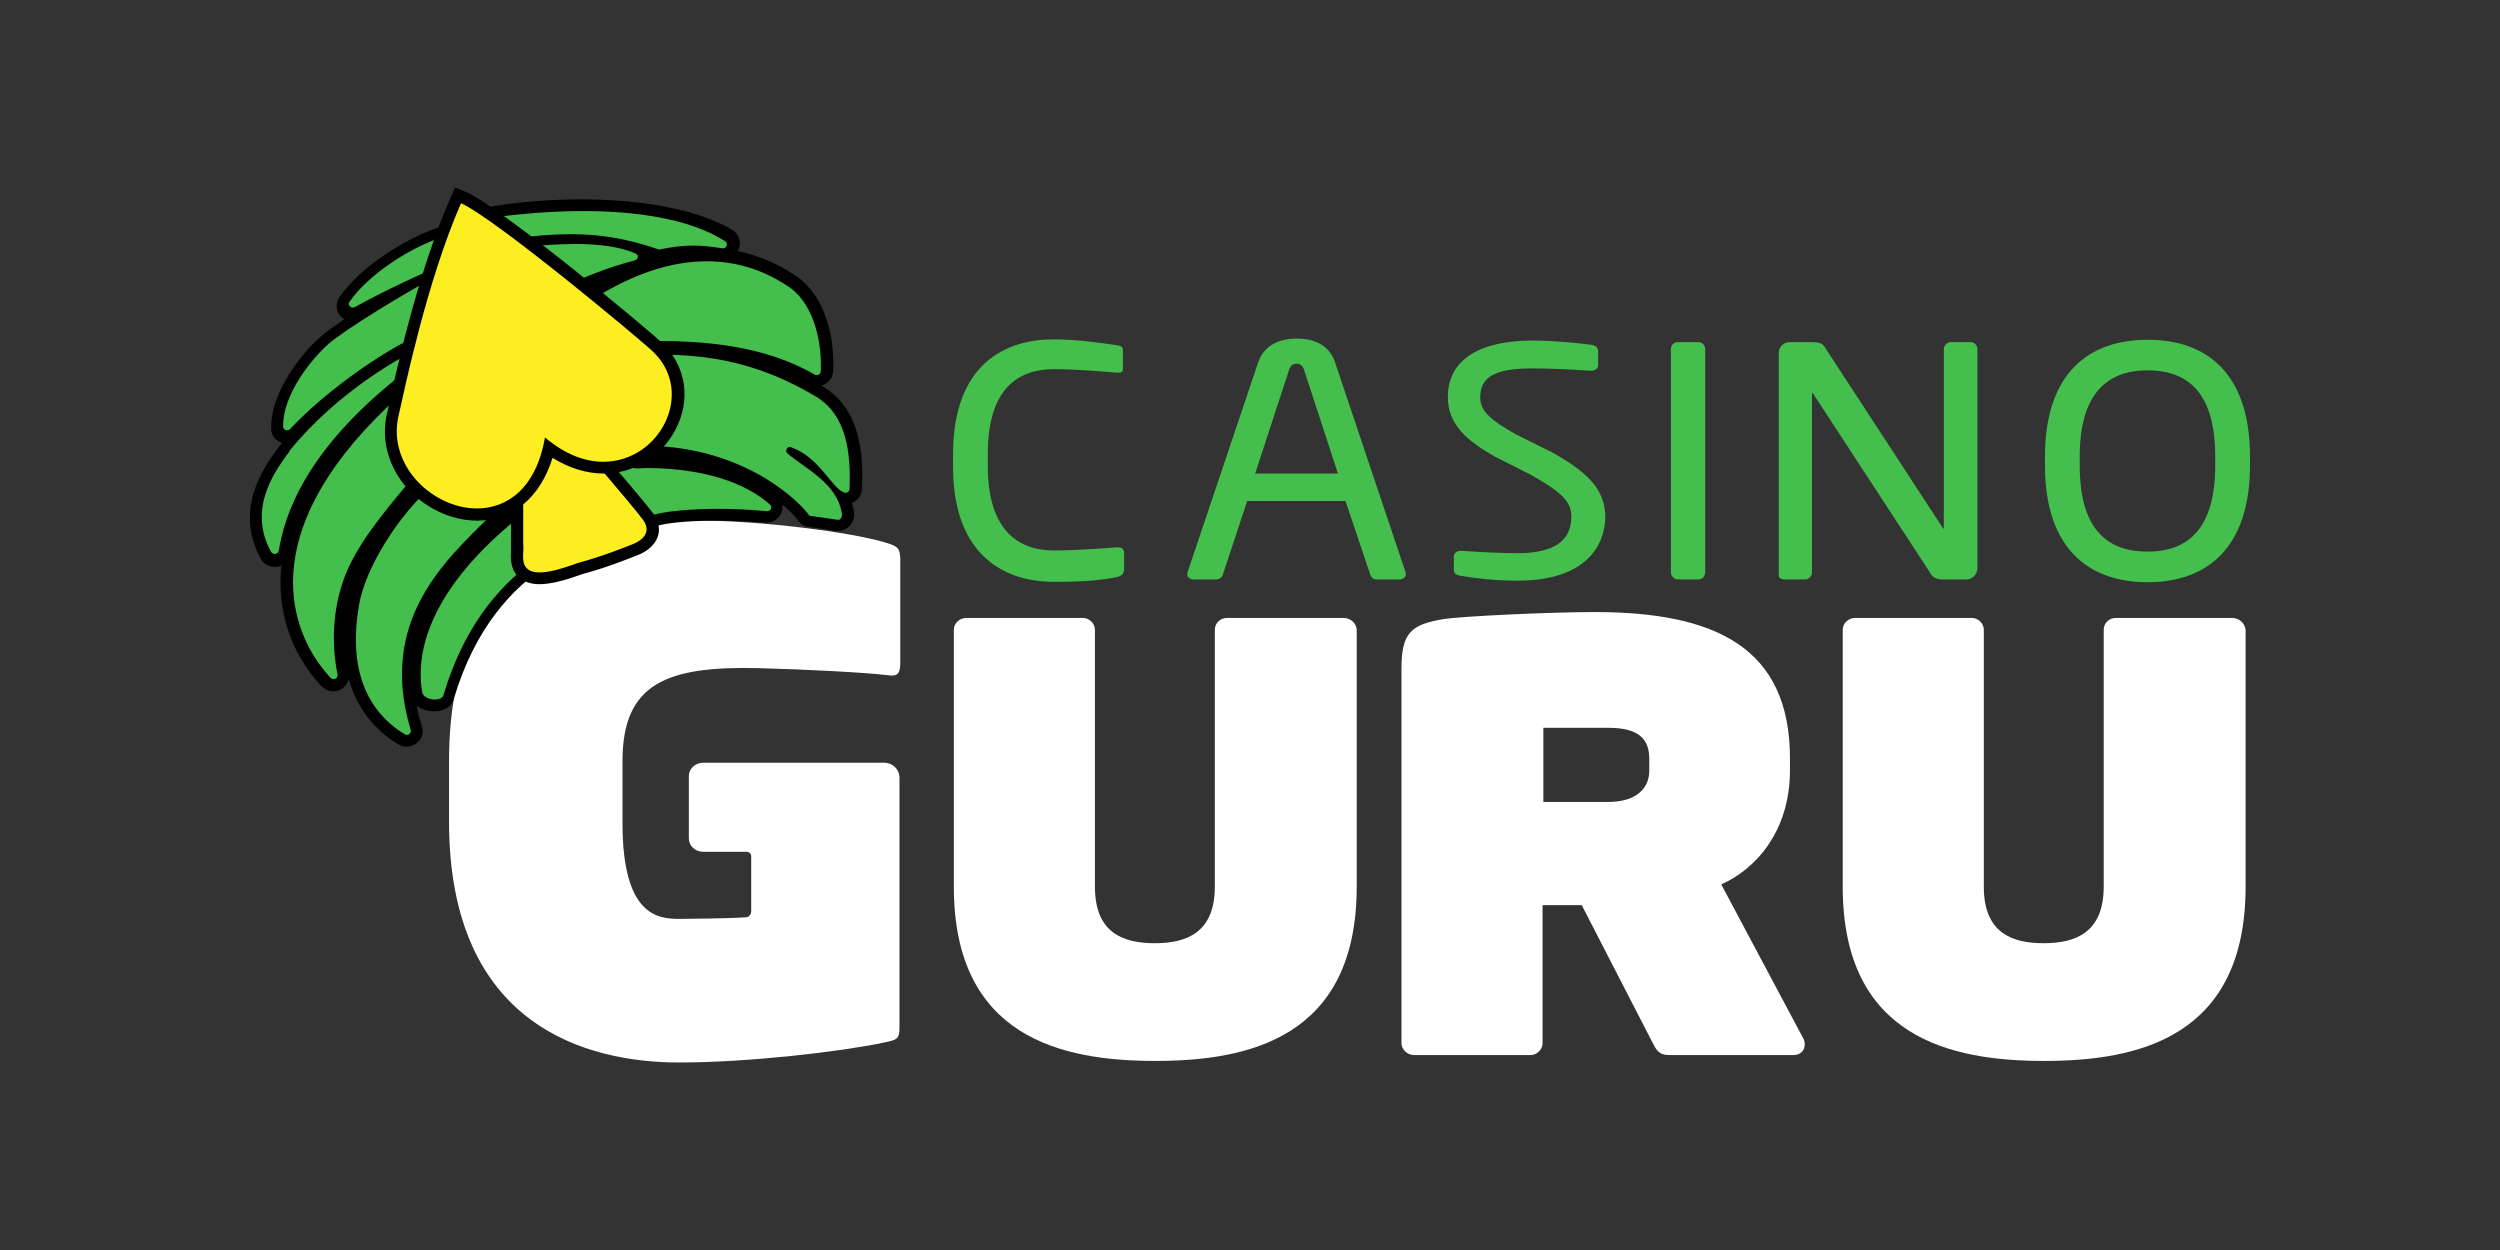<?xml version="1.0" encoding="UTF-8"?> <svg xmlns="http://www.w3.org/2000/svg" width="200" height="100" viewBox="0 0 200 100" fill="none"><rect x="0" y="0" width="200" height="100" fill="#333333" stroke="none"/><g clip-path="url(#clip0_10212_13613)"><path d="M89.321 46.17C88.042 46.422 86.859 46.547 84.269 46.547C80.528 46.547 76.243 44.569 76.243 37.35V36.345C76.243 29.031 80.528 27.148 84.269 27.148C86.187 27.148 88.042 27.43 89.353 27.619C89.64 27.65 89.832 27.744 89.832 27.995V29.502C89.832 29.691 89.768 29.816 89.481 29.816C89.449 29.816 89.417 29.816 89.385 29.816C88.297 29.722 86.059 29.534 84.301 29.534C81.327 29.534 79.025 31.229 79.025 36.282V37.287C79.025 42.278 81.327 44.036 84.301 44.036C86.027 44.036 88.202 43.879 89.321 43.785C89.353 43.785 89.417 43.785 89.449 43.785C89.768 43.785 89.928 43.942 89.928 44.256V45.48C89.928 45.951 89.672 46.108 89.321 46.17Z" fill="#44BE4C"></path><path d="M111.926 46.359H110.135C109.848 46.359 109.688 46.17 109.624 45.982L107.641 40.081H99.776L97.825 45.982C97.761 46.202 97.537 46.359 97.282 46.359H95.491C95.203 46.359 94.98 46.17 94.98 45.951C94.98 45.888 94.98 45.825 95.011 45.762L100.639 29.031C101.151 27.462 102.589 27.085 103.74 27.085C104.86 27.085 106.298 27.43 106.81 29L112.438 45.762C112.469 45.825 112.469 45.888 112.469 45.951C112.438 46.17 112.278 46.359 111.926 46.359ZM104.316 29.565C104.22 29.282 104.028 29.094 103.74 29.094C103.421 29.094 103.229 29.282 103.133 29.565L100.415 37.883H107.034L104.316 29.565Z" fill="#44BE4C"></path><path d="M135.875 46.359H134.213C133.925 46.359 133.669 46.076 133.669 45.762V27.933C133.669 27.65 133.893 27.368 134.213 27.368H135.875C136.163 27.368 136.419 27.619 136.419 27.933V45.762C136.419 46.076 136.195 46.359 135.875 46.359Z" fill="#44BE4C"></path><path d="M157.298 46.359H155.411C154.932 46.359 154.58 46.17 154.452 45.888L145.084 31.543C145.052 31.48 145.02 31.448 144.988 31.448C144.956 31.448 144.956 31.48 144.956 31.543V45.794C144.956 46.076 144.7 46.359 144.412 46.359H142.845C142.558 46.359 142.302 46.296 142.302 46.013V28.215C142.302 27.744 142.685 27.368 143.197 27.368H144.86C145.723 27.368 145.851 27.525 146.107 27.964L155.411 42.215L155.475 42.309C155.507 42.309 155.507 42.247 155.507 42.215V27.933C155.507 27.65 155.763 27.368 156.051 27.368H157.649C157.969 27.368 158.193 27.65 158.193 27.933V45.48C158.161 45.982 157.777 46.359 157.298 46.359Z" fill="#44BE4C"></path><path d="M171.814 46.578C167.05 46.578 163.597 43.847 163.597 37.224V36.534C163.597 29.91 167.05 27.179 171.814 27.179C176.578 27.179 180 29.91 180 36.534V37.224C180 43.816 176.578 46.578 171.814 46.578ZM177.218 36.534C177.218 31.543 175.139 29.628 171.814 29.628C168.521 29.628 166.378 31.543 166.378 36.534V37.224C166.378 42.215 168.457 44.13 171.814 44.13C175.107 44.13 177.218 42.215 177.218 37.224V36.534Z" fill="#44BE4C"></path><path d="M70.743 43.377C68.185 42.623 61.183 41.619 54.916 41.619C47.21 41.619 35.923 44.224 35.923 60.892V65.727C35.923 82.112 46.986 85 54.34 85C59.776 85 67.194 84.153 70.743 83.399C71.798 83.179 71.958 83.117 71.958 82.144V62.211C71.958 61.552 71.415 61.018 70.743 61.018H66.714H61.247H56.259C55.619 61.018 55.108 61.489 55.108 62.085V67.076C55.108 67.673 55.619 68.144 56.259 68.144H59.744C59.936 68.144 60.096 68.3 60.096 68.489V72.915C60.096 73.166 59.904 73.386 59.648 73.386C58.305 73.48 54.82 73.511 54.372 73.511C52.645 73.511 49.8 73.291 49.8 65.852V60.892C49.8 54.646 53.349 53.265 60.767 53.453C64.348 53.547 69.272 53.798 71.031 54.018C71.83 54.144 72.022 53.861 72.022 52.982V44.632C71.958 43.879 71.926 43.722 70.743 43.377Z" fill="white"></path><path d="M107.482 49.435H98.145C97.634 49.435 97.186 49.843 97.186 50.377V70.937C97.186 74.641 94.884 75.457 92.39 75.457C89.896 75.457 87.594 74.673 87.594 70.937V50.377C87.594 49.874 87.146 49.435 86.634 49.435H77.298C76.786 49.435 76.307 49.843 76.307 50.377V70.937C76.307 83.022 84.972 84.874 92.422 84.874C99.84 84.874 108.537 83.054 108.537 70.937V50.377C108.505 49.843 108.025 49.435 107.482 49.435Z" fill="white"></path><path d="M178.593 49.435H169.256C168.745 49.435 168.297 49.843 168.297 50.377V70.937C168.297 74.641 165.995 75.457 163.501 75.457C161.007 75.457 158.705 74.673 158.705 70.937V50.377C158.705 49.874 158.257 49.435 157.746 49.435H148.409C147.898 49.435 147.418 49.843 147.418 50.377V70.937C147.418 83.022 156.083 84.874 163.533 84.874C170.951 84.874 179.648 83.054 179.648 70.937V50.377C179.584 49.843 179.105 49.435 178.593 49.435Z" fill="white"></path><path d="M137.698 70.749C140.288 69.619 143.197 66.668 143.197 61.614V60.673C143.197 51.789 137.218 48.964 127.562 48.964C124.268 48.964 117.106 49.278 115.475 49.529C112.886 49.969 112.118 50.596 112.118 53.516V83.462C112.118 83.964 112.598 84.404 113.109 84.404H122.446C122.957 84.404 123.405 83.964 123.405 83.462V72.412H126.539L132.23 83.462C132.486 83.933 132.678 84.404 133.509 84.404H143.517C143.965 84.404 144.38 84.09 144.38 83.556C144.38 83.399 144.348 83.211 144.252 83.054L137.698 70.749ZM131.942 61.677C131.942 62.964 131.015 64.157 128.649 64.157H123.469V58.224H128.649C131.079 58.224 131.942 59.103 131.942 60.704V61.677Z" fill="white"></path><path d="M124.109 36.157L121.327 34.776C119.312 33.646 118.417 32.924 118.417 31.794C118.417 30.13 119.632 29.471 122.606 29.471C123.789 29.471 125.356 29.534 127.242 29.659H127.306C127.626 29.659 127.85 29.471 127.85 29.188V28.09C127.85 27.901 127.754 27.682 127.338 27.587C126.411 27.462 124.332 27.242 122.638 27.242C118.257 27.242 115.827 28.843 115.827 31.762C115.827 33.96 117.33 35.247 119.6 36.534L122.51 38.009C124.876 39.359 125.707 40.081 125.707 41.336C125.707 43.282 124.3 44.256 121.391 44.256C120.176 44.256 118.225 44.161 116.946 44.067H116.85C116.531 44.067 116.307 44.256 116.307 44.538V45.543C116.307 45.856 116.403 45.982 116.882 46.076H116.914C118.129 46.264 119.504 46.453 121.391 46.453C127.914 46.453 128.425 42.529 128.425 41.336C128.393 39.296 127.242 37.883 124.109 36.157Z" fill="#44BE4C"></path><path d="M32.534 59.323C32.374 59.323 32.246 59.291 32.118 59.197C28.697 57.094 27.322 53.359 28.217 48.336C28.761 45.26 31.511 40.897 34.452 38.354C35.667 37.318 36.754 36.471 37.745 35.812C37.618 35.592 37.49 35.309 37.394 35.09C37.234 35.372 37.01 35.623 36.786 35.843C35.699 36.848 35.219 37.067 34.836 37.067C34.804 37.067 34.772 37.067 34.74 37.067C34.676 37.13 34.452 37.318 33.877 38.04L33.781 38.135C31.638 40.646 29.624 43.031 28.473 45.386C26.81 48.776 27.13 52.197 27.482 53.955C27.514 54.175 27.482 54.426 27.322 54.583C27.162 54.771 26.938 54.865 26.714 54.865C26.491 54.865 26.299 54.771 26.139 54.614C21.854 50.031 20.767 41.744 30.711 32.265L30.775 32.233C32.214 31.072 34.132 29.722 35.219 29C35.188 28.906 35.188 28.78 35.188 28.686C34.58 29.094 33.813 29.596 32.853 30.256C27.034 34.744 23.677 39.484 22.877 44.287C22.813 44.664 22.494 44.946 22.11 44.946C21.822 44.946 21.566 44.789 21.407 44.538C19.36 40.897 21.694 37.664 22.686 36.282C22.75 36.188 22.845 36.063 22.877 36L22.909 35.969C26.682 31.291 32.15 28.121 34.068 27.399C34.42 27.274 34.772 27.148 35.092 27.085C35.092 27.022 35.092 26.96 35.092 26.897C31.926 27.964 26.618 31.668 23.677 34.839C23.517 34.995 23.325 35.09 23.101 35.09C22.686 35.09 22.334 34.776 22.302 34.336C22.206 31.511 24.732 28.529 26.075 27.336C26.906 26.614 29.208 25.108 31.638 23.664C30.615 24.166 29.56 24.7 28.729 25.17C28.601 25.233 28.473 25.265 28.345 25.265C28.057 25.265 27.77 25.108 27.642 24.857C27.514 24.605 27.514 24.291 27.706 24.072C29.4 21.686 32.789 19.583 35.283 18.735C35.507 18.673 35.763 18.61 36.019 18.61C36.498 18.61 37.042 18.735 37.586 19.018L38.097 18.955C38.065 18.924 38.065 18.924 38.033 18.892C37.809 18.61 37.714 18.233 37.778 17.888C37.841 17.605 38.033 17.354 38.321 17.291C39.536 16.946 42.925 16.444 46.73 16.444C50.279 16.444 55.172 16.883 58.433 18.955C58.721 19.143 58.849 19.489 58.753 19.834C58.657 20.179 58.337 20.399 57.985 20.399C57.953 20.399 57.889 20.399 57.857 20.399C57.186 20.274 56.45 20.179 55.619 20.179C54.82 20.179 53.989 20.274 53.029 20.493C52.965 20.493 52.901 20.525 52.869 20.525C52.773 20.525 52.678 20.525 52.614 20.493C52.23 20.368 51.846 20.242 51.495 20.148C51.654 20.305 51.718 20.493 51.718 20.713C51.686 21.027 51.462 21.309 51.111 21.404C49.096 21.906 46.794 22.816 45.419 23.601L46.251 24.417C49.928 21.843 53.445 20.556 56.77 20.556C60.288 20.556 62.526 22 63.485 22.628C65.371 23.821 66.49 26.677 66.363 29.91C66.331 30.318 66.011 30.664 65.563 30.664C65.435 30.664 65.275 30.632 65.148 30.538C61.151 28.215 56.355 27.901 52.614 27.901C51.782 27.901 50.951 27.933 50.248 27.933H49.928C49.992 27.995 50.056 28.09 50.088 28.215C51.175 28.152 52.166 28.09 53.061 28.09C57.889 28.09 61.822 29.157 65.787 31.543C67.929 32.892 68.825 35.372 68.633 39.327C68.601 39.735 68.249 40.081 67.865 40.081C67.801 40.081 67.737 40.081 67.674 40.049C67.833 40.395 67.961 40.803 68.025 41.211C68.057 41.493 67.993 41.744 67.801 41.964C67.642 42.121 67.45 42.215 67.226 42.215C67.194 42.215 67.162 42.215 67.098 42.215C66.139 42.058 65.787 42.027 64.892 41.901C64.604 41.87 64.444 41.65 64.38 41.556C63.677 40.552 59.616 36.691 52.709 36.282H52.678L51.526 37.13C51.654 37.13 51.782 37.13 51.91 37.13C54.404 37.13 59.072 37.538 62.046 40.175C62.27 40.395 62.366 40.709 62.238 41.022C62.11 41.336 61.822 41.525 61.471 41.525C61.438 41.525 61.407 41.525 61.407 41.525C60.191 41.399 58.881 41.336 57.602 41.336C55.619 41.336 53.797 41.493 52.742 41.713C52.518 41.776 52.23 41.839 51.878 41.901C48.169 42.623 39.44 44.35 36.019 55.901C35.891 56.309 35.475 56.561 34.9 56.561C34.228 56.561 33.525 56.247 33.429 55.619C32.981 53.014 33.333 47.709 41.007 41.399L40.655 40.771L40.367 41.085C39.984 41.493 39.536 41.901 39.088 42.372C35.699 45.731 31.031 50.314 33.461 58.413C33.525 58.664 33.493 58.883 33.333 59.103C33.013 59.197 32.789 59.323 32.534 59.323Z" fill="#44BE4C"></path><path d="M46.602 16.883C50.599 16.883 55.076 17.417 58.017 19.3C58.273 19.457 58.145 19.866 57.858 19.866C57.825 19.866 57.825 19.866 57.794 19.866C56.994 19.74 56.259 19.646 55.459 19.646C54.66 19.646 53.829 19.74 52.774 19.96C52.742 19.96 52.742 19.96 52.71 19.96C52.678 19.96 52.646 19.96 52.614 19.928C50.056 19.049 47.882 18.735 45.739 18.735C44.652 18.735 43.565 18.798 42.414 18.924C42.19 18.955 42.062 19.175 42.158 19.363L42.222 19.489C42.286 19.583 42.382 19.677 42.51 19.677C43.277 19.646 44.588 19.52 45.995 19.52C47.658 19.52 49.48 19.677 50.823 20.274C51.143 20.399 51.079 20.744 50.759 20.839C48.649 21.372 46.187 22.345 44.748 23.193C44.588 23.287 44.556 23.507 44.652 23.632L45.739 24.7C45.803 24.762 45.899 24.825 45.995 24.825C46.059 24.825 46.123 24.794 46.187 24.762C50.376 21.812 53.829 20.901 56.547 20.901C59.872 20.901 62.078 22.282 63.005 22.879C64.892 24.072 65.787 26.928 65.659 29.722C65.659 29.91 65.499 30.005 65.34 30.005C65.276 30.005 65.244 30.005 65.18 29.973C61.151 27.619 56.291 27.274 52.39 27.274C51.239 27.274 50.184 27.305 49.224 27.305C48.937 27.305 48.809 27.65 49.032 27.839L49.32 28.058C49.352 28.09 49.384 28.152 49.416 28.184L49.448 28.309C49.48 28.435 49.608 28.498 49.736 28.498C49.736 28.498 49.736 28.498 49.768 28.498C50.791 28.435 51.814 28.372 52.837 28.372C56.898 28.372 60.895 29.094 65.34 31.762C67.13 32.892 68.153 34.995 67.961 39.139C67.961 39.296 67.802 39.422 67.674 39.422C67.642 39.422 67.642 39.422 67.61 39.422C66.555 39.17 65.659 36.628 63.293 35.78C63.261 35.78 63.229 35.749 63.197 35.749C62.941 35.749 62.782 36.094 63.005 36.282C64.444 37.507 67.002 38.668 67.354 41.117C67.386 41.336 67.258 41.587 67.066 41.587H67.034C66.043 41.431 65.691 41.399 64.828 41.274C64.764 41.274 64.7 41.211 64.668 41.148C64.124 40.363 60.096 36.094 52.614 35.686C52.55 35.686 52.486 35.655 52.454 35.655L50.695 36.942C50.439 37.13 50.567 37.475 50.887 37.475C51.175 37.475 51.463 37.444 51.782 37.444C54.916 37.444 59.009 38.072 61.599 40.363C61.822 40.552 61.662 40.897 61.375 40.897H61.343C60.064 40.771 58.753 40.709 57.506 40.709C55.459 40.709 53.605 40.865 52.55 41.117C49.8 41.776 39.312 42.718 35.475 55.619C35.411 55.839 35.124 55.964 34.804 55.964C34.356 55.964 33.845 55.744 33.781 55.399C33.333 52.919 33.685 47.771 41.295 41.556C41.423 41.462 41.455 41.305 41.359 41.179C41.199 40.897 41.039 40.583 40.815 40.206C40.751 40.112 40.655 40.049 40.527 40.049C40.431 40.049 40.367 40.081 40.303 40.144C40.144 40.3 40.016 40.457 39.856 40.614C36.594 44.067 30.008 48.933 32.853 58.381C32.917 58.601 32.758 58.789 32.566 58.789C32.502 58.789 32.47 58.789 32.406 58.758C28.921 56.655 27.929 52.856 28.729 48.368C29.208 45.543 31.798 41.211 34.804 38.668C36.115 37.538 37.234 36.691 38.161 36.063C38.289 35.969 38.321 35.812 38.257 35.686C38.065 35.341 37.873 34.933 37.682 34.525C37.618 34.399 37.522 34.336 37.394 34.336C37.298 34.336 37.17 34.399 37.138 34.493C36.978 34.839 36.754 35.153 36.467 35.404C35.411 36.408 35.06 36.502 34.836 36.502C34.772 36.502 34.74 36.502 34.708 36.502C34.516 36.502 34.324 36.596 33.493 37.664C31.319 40.238 29.24 42.655 28.025 45.103C26.491 48.242 26.523 51.569 27.002 53.955C27.034 54.175 26.874 54.332 26.682 54.332C26.619 54.332 26.523 54.3 26.459 54.238C23.101 50.659 20.32 42.749 30.999 32.547C30.999 32.547 30.999 32.547 31.031 32.516C32.47 31.323 34.388 30.005 35.507 29.22C35.603 29.157 35.667 29.031 35.635 28.906C35.571 28.529 35.507 28.121 35.507 27.713C34.996 28.058 34.069 28.686 32.47 29.722C32.47 29.722 32.47 29.722 32.438 29.722C24.348 35.969 22.75 41.305 22.302 44.067C22.27 44.224 22.142 44.318 21.982 44.318C21.886 44.318 21.758 44.256 21.694 44.161C19.648 40.489 22.334 37.287 23.165 36.094C23.165 36.094 23.165 36.094 23.165 36.063C26.97 31.354 32.342 28.309 34.1 27.65C34.548 27.493 34.9 27.399 35.188 27.336C35.347 27.305 35.443 27.179 35.443 27.022C35.443 26.803 35.443 26.614 35.443 26.489C35.443 26.3 35.283 26.175 35.124 26.175C35.092 26.175 35.028 26.175 34.996 26.206C34.932 26.238 34.9 26.238 34.836 26.269C31.511 27.368 26.075 31.229 23.197 34.336C23.133 34.399 23.037 34.431 22.973 34.431C22.814 34.431 22.654 34.305 22.654 34.148C22.59 31.543 24.988 28.655 26.267 27.525C27.514 26.426 32.438 23.381 35.667 21.686C35.763 21.655 35.795 21.561 35.827 21.466C35.859 21.309 35.891 21.184 35.923 21.027C35.763 21.09 35.635 21.152 35.507 21.184C34.58 21.466 30.679 23.287 28.377 24.574C28.313 24.605 28.281 24.605 28.217 24.605C27.993 24.605 27.802 24.354 27.961 24.134C29.528 21.906 32.789 19.834 35.316 18.987C35.507 18.924 35.699 18.892 35.891 18.892C36.403 18.892 36.882 19.081 37.298 19.269C37.33 19.3 37.394 19.3 37.426 19.3H37.458L39.792 18.987L39.824 18.924C38.129 18.83 38.065 18.076 38.129 17.731C38.161 17.605 38.225 17.543 38.353 17.511C39.408 17.417 42.766 16.883 46.602 16.883ZM46.602 15.942V16.883V15.942C42.766 15.942 39.28 16.444 38.065 16.789C37.586 16.915 37.266 17.291 37.17 17.762C37.138 17.951 37.138 18.17 37.17 18.359C36.722 18.202 36.307 18.108 35.891 18.108C35.571 18.108 35.283 18.139 34.996 18.233C32.438 19.081 28.921 21.278 27.162 23.758C26.906 24.134 26.874 24.637 27.066 25.045C27.194 25.265 27.354 25.422 27.546 25.547C26.682 26.112 26.011 26.614 25.627 26.96C24.22 28.184 21.631 31.323 21.694 34.305C21.694 34.839 22.046 35.278 22.558 35.435C22.526 35.498 22.462 35.529 22.43 35.592C22.398 35.623 22.398 35.655 22.366 35.655C22.302 35.749 22.238 35.843 22.174 35.937C21.119 37.381 18.689 40.771 20.863 44.695C21.087 45.103 21.503 45.354 21.982 45.354C22.174 45.354 22.366 45.323 22.526 45.229C22.494 45.448 22.494 45.637 22.462 45.856C22.206 50.44 24.38 53.484 25.723 54.897C25.979 55.148 26.299 55.305 26.651 55.305C27.034 55.305 27.386 55.148 27.642 54.834C27.77 54.677 27.866 54.52 27.898 54.332C28.537 56.561 29.848 58.318 31.862 59.543C32.054 59.668 32.278 59.731 32.534 59.731C32.917 59.731 33.301 59.543 33.557 59.229C33.813 58.915 33.877 58.507 33.749 58.13C33.589 57.565 33.429 57 33.333 56.466C33.717 56.749 34.228 56.906 34.74 56.906C35.539 56.906 36.147 56.529 36.307 55.901C39.664 44.632 48.169 42.937 51.814 42.215C52.166 42.153 52.454 42.09 52.71 42.027C53.701 41.776 55.491 41.65 57.442 41.65C58.689 41.65 60 41.713 61.183 41.807C61.215 41.807 61.279 41.807 61.311 41.807C61.854 41.807 62.334 41.493 62.526 40.991C62.59 40.803 62.622 40.583 62.59 40.363C63.229 40.897 63.645 41.368 63.837 41.619C64.061 41.933 64.348 42.121 64.668 42.153C65.563 42.278 65.883 42.309 66.874 42.466C66.938 42.466 67.002 42.466 67.066 42.466C67.418 42.466 67.77 42.309 67.993 42.058C68.249 41.744 68.377 41.336 68.313 40.928C68.281 40.677 68.217 40.457 68.153 40.238C68.601 40.049 68.921 39.641 68.953 39.139C69.176 34.995 68.185 32.39 65.883 30.946C65.819 30.915 65.787 30.883 65.723 30.852C66.235 30.695 66.618 30.256 66.65 29.691C66.81 26.269 65.627 23.318 63.581 22C62.877 21.561 61.311 20.556 59.009 20.085C59.072 19.991 59.105 19.897 59.136 19.803C59.296 19.269 59.072 18.704 58.593 18.39C55.204 16.413 50.184 15.973 46.602 15.942ZM45.995 23.601C46.251 23.475 46.507 23.35 46.762 23.224C46.538 23.381 46.315 23.538 46.059 23.695L45.995 23.601Z" fill="black"></path><path d="M43.182 46.233C42.574 46.233 42.094 46.076 41.775 45.762C41.295 45.291 41.327 44.601 41.359 44.099C41.359 43.973 41.359 43.879 41.359 43.785C41.327 43.502 41.327 43.063 41.359 42.372C41.359 40.865 41.359 38.354 41.199 34.493V34.211L41.423 34.054C41.615 33.928 43.246 32.861 44.269 32.861C44.684 32.861 44.94 33.049 45.068 33.206C45.228 33.395 45.9 34.179 46.731 35.152C48.713 37.444 51.399 40.614 51.911 41.305C52.326 41.87 52.294 42.341 52.23 42.655C52.038 43.345 51.335 43.722 50.951 43.879C50.855 43.91 48.649 44.852 46.443 45.417C45.004 45.982 43.949 46.233 43.182 46.233Z" fill="#FCEE21"></path><path d="M44.237 33.363C44.428 33.363 44.556 33.395 44.652 33.52C45.196 34.179 50.759 40.614 51.463 41.619C52.166 42.623 51.303 43.251 50.696 43.502C50.088 43.753 48.106 44.538 46.219 45.04C44.78 45.574 43.821 45.794 43.181 45.794C41.487 45.794 41.903 44.413 41.871 43.785C41.807 42.906 41.967 40.112 41.679 34.493C41.679 34.462 43.341 33.363 44.237 33.363ZM44.237 32.422C43.15 32.422 41.583 33.395 41.135 33.677L40.688 33.96L40.719 34.493C40.911 38.354 40.911 40.865 40.879 42.372C40.879 43.063 40.879 43.502 40.879 43.816C40.879 43.879 40.879 43.973 40.879 44.099C40.847 44.601 40.815 45.448 41.423 46.108C41.839 46.516 42.414 46.735 43.15 46.735C43.981 46.735 45.068 46.484 46.507 45.951C48.777 45.354 50.983 44.413 51.079 44.381C51.559 44.193 52.39 43.722 52.646 42.843C52.774 42.435 52.774 41.807 52.262 41.085C51.783 40.426 49.544 37.789 47.05 34.901C46.219 33.928 45.548 33.144 45.388 32.955C45.228 32.735 44.876 32.422 44.237 32.422Z" fill="black"></path><path d="M38.161 41.148C36.179 41.148 34.1 40.144 32.757 38.511C31.479 36.973 30.999 35.121 31.415 33.269L31.51 32.892C32.086 30.224 33.813 22.063 36.467 16.067L36.658 15.628L37.106 15.816C39.92 17.103 51.654 26.834 52.678 27.839C54.276 29.408 54.724 31.605 53.829 33.709C52.869 35.969 50.727 37.413 48.297 37.413C46.826 37.413 45.355 36.879 43.916 35.843C43.117 39.202 41.007 41.148 38.161 41.148Z" fill="#FCEE21"></path><path d="M36.882 16.256C39.664 17.511 51.366 27.273 52.294 28.184C55.619 31.448 52.773 36.942 48.265 36.942C46.826 36.942 45.227 36.377 43.597 34.995C42.893 39.076 40.559 40.677 38.161 40.677C34.676 40.677 31.031 37.318 31.862 33.363C32.342 31.26 34.132 22.534 36.882 16.256ZM36.402 15L36.019 15.879C33.365 21.937 31.606 30.099 31.031 32.798L30.935 33.175C30.519 35.153 31.031 37.161 32.374 38.825C33.812 40.552 36.019 41.65 38.161 41.65C41.039 41.65 43.213 39.798 44.204 36.628C45.515 37.444 46.922 37.883 48.297 37.883C50.887 37.883 53.253 36.314 54.276 33.865C55.235 31.605 54.756 29.188 53.029 27.493C51.974 26.457 40.271 16.727 37.33 15.377L36.402 15Z" fill="black"></path></g><defs><clipPath id="clip0_10212_13613"><rect width="160" height="70" fill="white" transform="translate(20 15)"></rect></clipPath></defs></svg> 